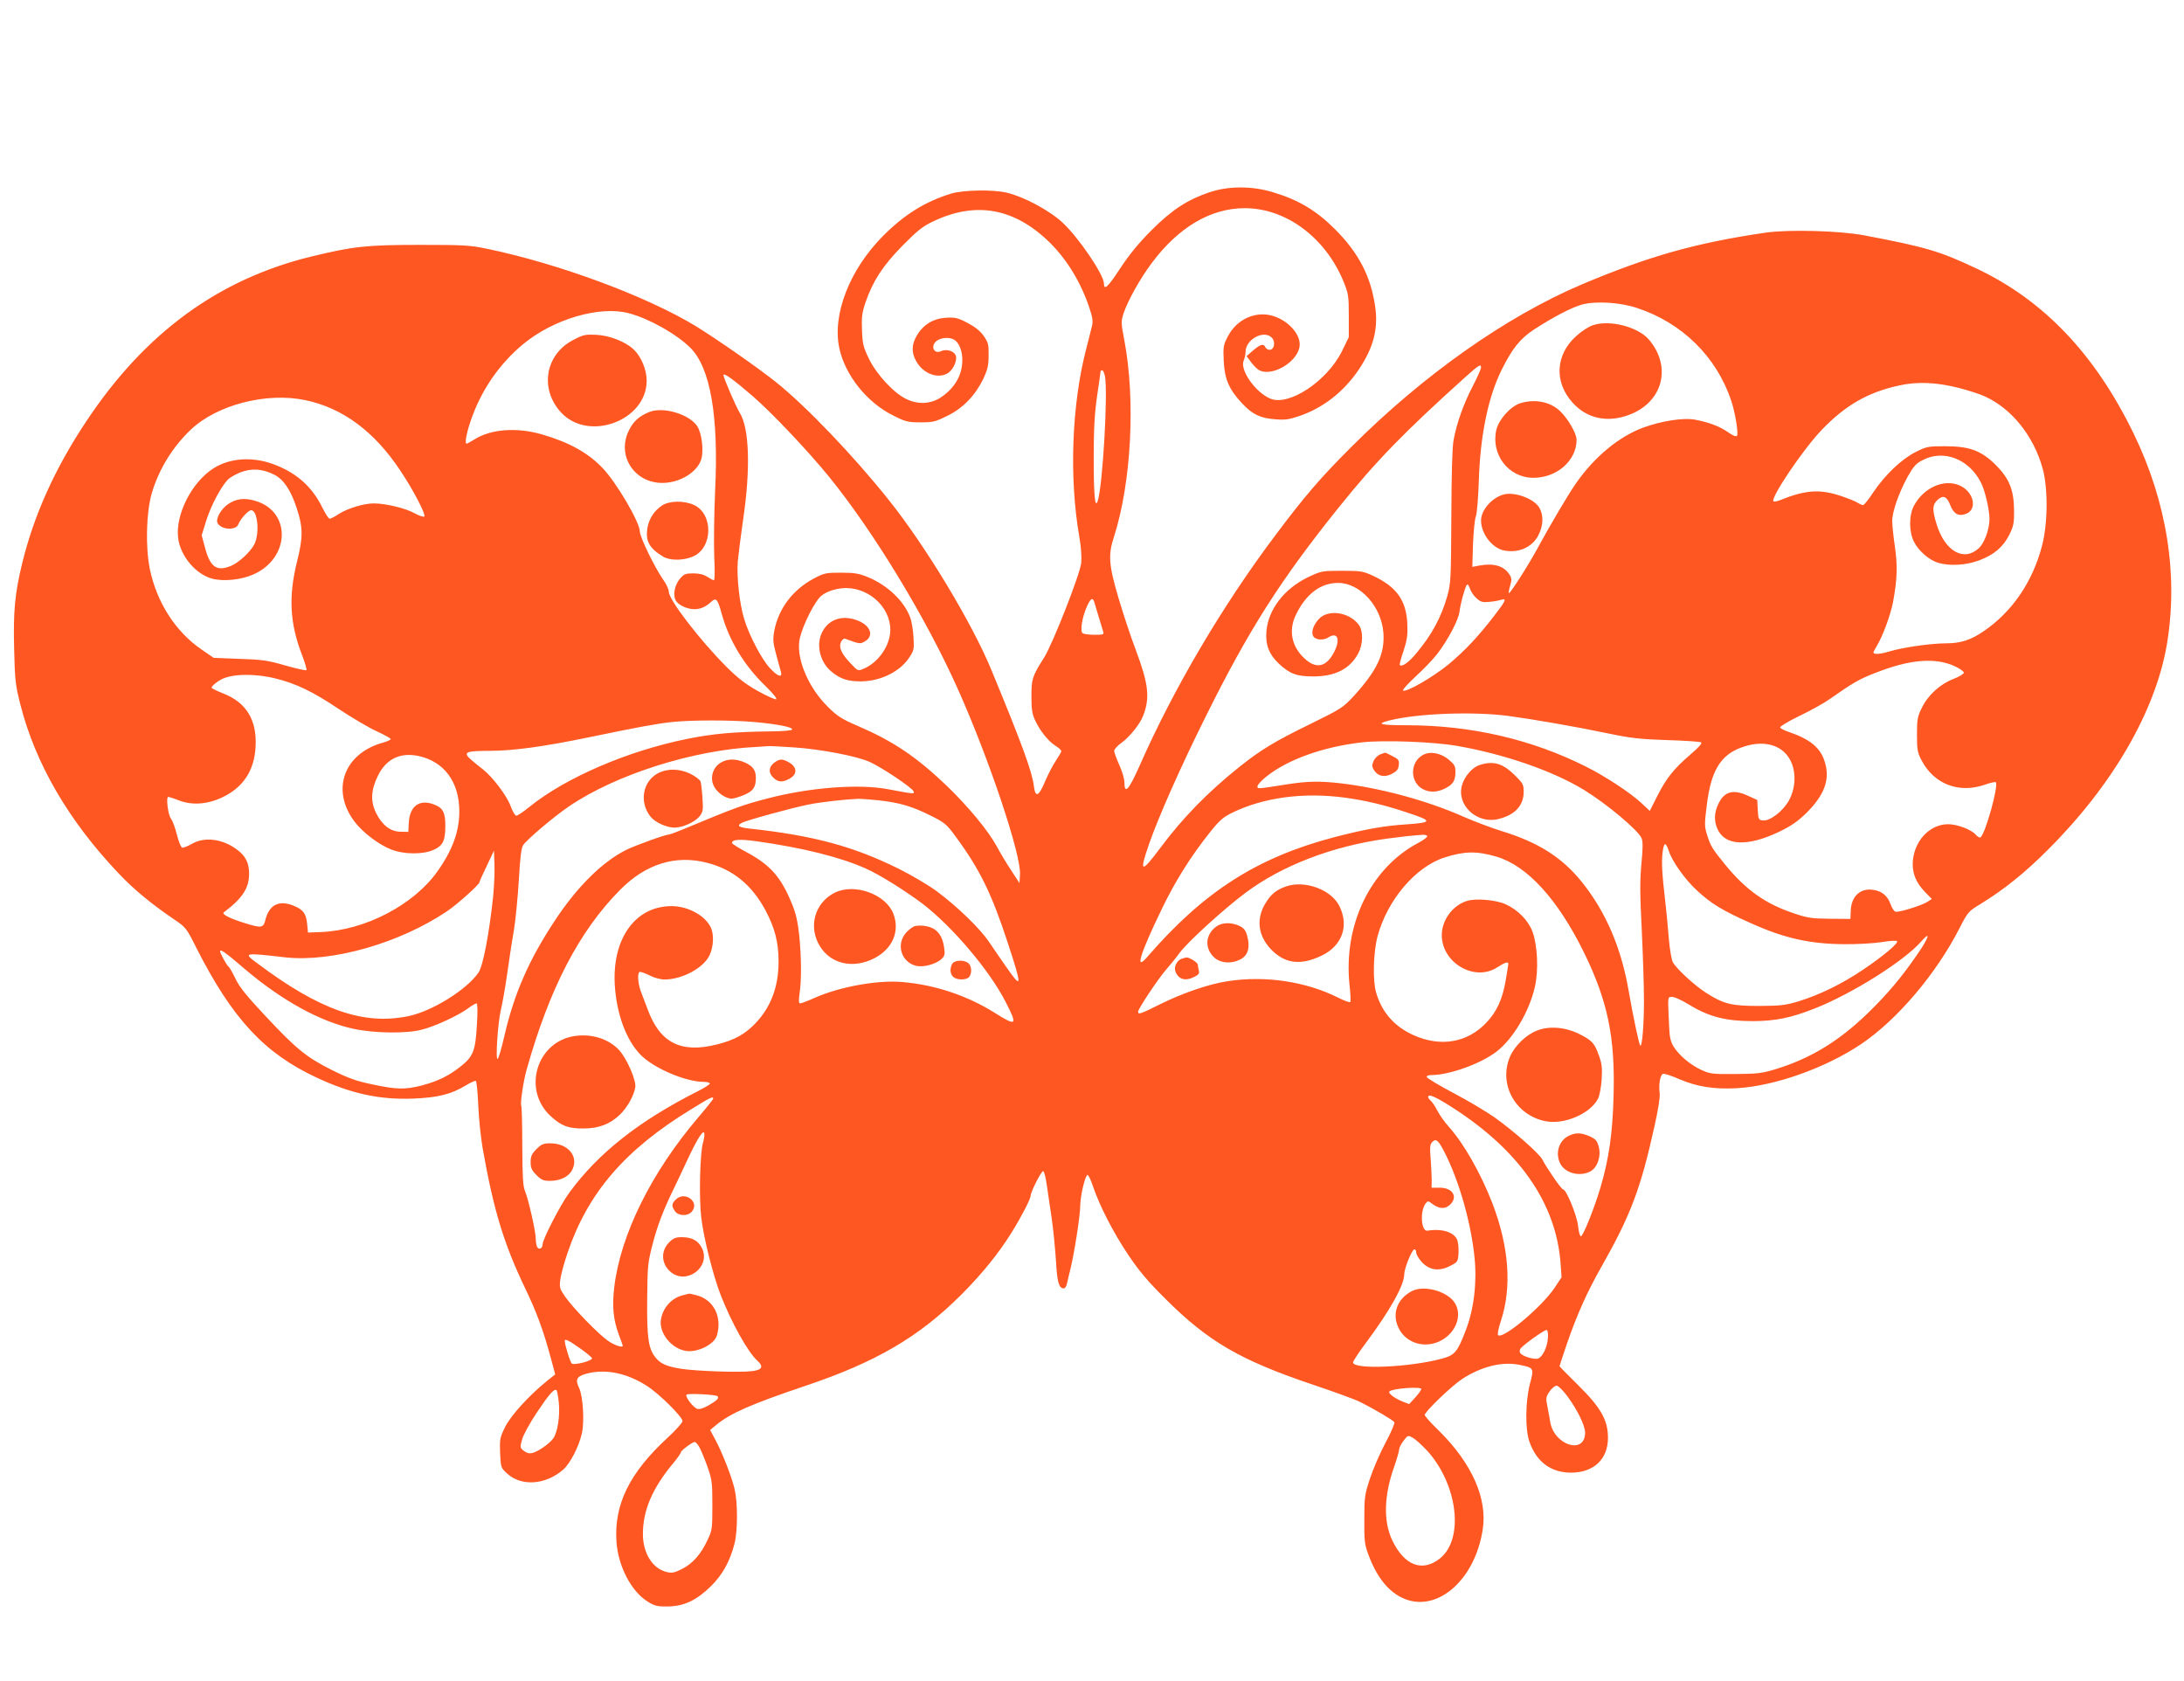 <?xml version="1.0" standalone="no"?>
<!DOCTYPE svg PUBLIC "-//W3C//DTD SVG 20010904//EN"
 "http://www.w3.org/TR/2001/REC-SVG-20010904/DTD/svg10.dtd">
<svg version="1.0" xmlns="http://www.w3.org/2000/svg"
 width="1280pt" height="985pt" viewBox="0 0 1280 985"
 preserveAspectRatio="xMidYMid meet">
<g transform="translate(0,985) scale(0.1,-0.1)"
fill="#ff5722" stroke="none">
<path d="M7085 8722 c-127 -43 -217 -102 -336 -221 -75 -75 -129 -141 -184
-224 -71 -109 -95 -131 -95 -89 0 52 -149 271 -243 358 -78 72 -226 151 -327
175 -80 19 -252 16 -324 -5 -153 -47 -275 -122 -402 -250 -195 -197 -297 -459
-255 -656 34 -159 162 -319 316 -395 73 -37 87 -40 161 -40 73 0 87 4 156 38
92 45 163 119 211 217 25 54 31 78 31 137 1 64 -2 76 -29 115 -21 29 -51 53
-95 76 -57 30 -72 33 -126 30 -75 -5 -133 -40 -171 -105 -31 -53 -32 -100 -3
-150 41 -75 132 -107 189 -67 32 23 54 79 41 104 -13 25 -55 36 -85 22 -44
-20 -64 34 -23 62 26 18 71 21 99 6 29 -16 49 -64 49 -120 0 -88 -44 -164
-126 -219 -60 -39 -133 -43 -203 -9 -72 34 -173 143 -218 235 -34 70 -38 88
-41 169 -3 77 0 102 21 163 44 127 103 216 217 332 87 88 118 113 180 142 252
120 479 77 686 -128 99 -99 179 -231 228 -377 19 -57 23 -81 16 -108 -4 -19
-20 -78 -33 -131 -86 -328 -102 -758 -41 -1107 10 -56 14 -116 11 -150 -7 -67
-167 -475 -218 -556 -69 -109 -74 -124 -74 -226 0 -77 4 -104 22 -142 28 -61
78 -123 120 -149 18 -11 33 -25 33 -31 0 -5 -14 -29 -30 -53 -17 -25 -46 -79
-64 -122 -39 -93 -58 -100 -67 -27 -11 84 -67 238 -247 674 -114 278 -387 730
-603 1000 -208 261 -488 553 -664 693 -111 88 -341 248 -469 327 -287 174
-801 365 -1221 452 -100 21 -137 23 -395 23 -312 0 -390 -9 -630 -67 -548
-132 -981 -449 -1325 -968 -183 -275 -306 -548 -375 -831 -43 -177 -53 -282
-47 -506 4 -179 8 -210 36 -320 88 -348 283 -683 577 -992 90 -95 190 -177
322 -267 71 -48 74 -51 133 -169 210 -414 399 -618 705 -760 201 -94 367 -130
564 -123 148 6 224 25 313 79 26 16 52 27 56 25 4 -3 11 -67 14 -143 3 -76 15
-190 26 -253 63 -358 123 -557 249 -820 68 -141 107 -249 148 -400 l28 -104
-50 -40 c-106 -86 -211 -202 -244 -269 -30 -61 -32 -71 -29 -152 4 -85 5 -87
41 -120 84 -77 226 -67 329 23 41 36 91 133 109 211 16 69 7 217 -15 265 -24
51 -17 68 35 84 112 33 241 8 362 -70 72 -46 208 -181 208 -206 0 -9 -39 -53
-87 -97 -224 -206 -315 -392 -300 -610 10 -144 87 -291 182 -350 42 -26 57
-30 119 -29 95 1 169 36 254 120 67 67 110 144 137 249 19 75 19 241 0 320
-17 73 -74 217 -114 291 l-29 54 36 30 c83 68 203 121 517 227 421 141 673
289 925 542 118 119 214 238 288 357 57 91 112 198 112 215 0 24 64 149 74
146 6 -2 16 -41 22 -88 7 -46 20 -135 29 -197 9 -62 19 -171 24 -242 7 -126
17 -160 46 -160 7 0 15 12 18 27 3 16 13 55 21 88 22 89 56 306 57 367 0 61
30 183 43 183 5 0 20 -31 32 -68 39 -114 116 -265 204 -397 65 -97 115 -157
224 -265 246 -245 434 -355 848 -495 131 -44 261 -91 290 -106 82 -41 192
-106 200 -118 4 -6 -19 -60 -52 -121 -32 -60 -73 -155 -91 -210 -31 -94 -33
-109 -33 -240 -1 -122 2 -148 23 -203 46 -126 111 -211 192 -252 199 -102 432
91 479 397 28 182 -63 387 -257 579 -46 44 -83 86 -83 92 0 19 159 172 221
212 115 74 236 103 339 81 80 -17 81 -19 57 -109 -27 -103 -29 -266 -4 -339
42 -120 126 -183 246 -183 132 1 215 79 215 204 0 104 -42 178 -175 309 -60
59 -109 109 -109 111 0 2 20 62 44 133 58 168 117 300 198 443 174 306 233
462 313 823 23 102 35 176 32 201 -7 51 3 106 19 113 8 3 51 -11 96 -31 106
-45 204 -60 338 -53 223 13 521 119 730 260 210 142 440 413 575 679 48 93 52
98 120 139 139 85 263 184 401 323 376 376 626 808 693 1196 69 406 2 836
-195 1241 -226 464 -525 778 -917 964 -218 103 -298 127 -662 196 -144 27
-437 35 -575 16 -410 -60 -687 -138 -1080 -304 -443 -188 -929 -531 -1350
-952 -182 -182 -274 -289 -444 -516 -313 -416 -599 -903 -796 -1350 -65 -146
-90 -174 -90 -98 0 18 -13 63 -30 100 -16 36 -30 73 -30 83 0 9 20 31 44 48
47 34 108 110 126 158 41 106 31 187 -44 387 -30 78 -75 216 -102 307 -56 191
-60 248 -25 355 102 319 127 803 60 1154 -19 98 -19 107 -4 155 24 72 96 202
164 293 157 211 346 323 546 323 241 0 471 -170 578 -427 30 -74 32 -85 32
-204 l0 -125 -39 -80 c-87 -177 -311 -326 -421 -280 -88 37 -180 169 -156 223
6 13 11 36 11 51 0 74 109 132 155 82 22 -24 13 -70 -14 -70 -10 0 -21 7 -25
15 -9 23 -29 18 -71 -18 l-39 -34 23 -31 c12 -17 32 -38 44 -47 69 -49 225 35
243 131 13 69 -64 157 -160 184 -100 28 -208 -22 -259 -120 -27 -51 -29 -61
-25 -145 5 -106 31 -167 106 -247 61 -66 108 -89 196 -95 59 -5 83 -1 144 20
138 48 256 140 344 269 87 129 116 237 98 369 -25 178 -97 318 -239 459 -109
108 -212 169 -362 214 -122 37 -262 37 -374 -2z m2510 -677 c263 -87 464 -284
551 -542 24 -71 44 -196 34 -207 -6 -6 -26 2 -52 21 -49 34 -108 57 -190 73
-70 14 -198 -6 -308 -46 -142 -53 -283 -169 -392 -324 -46 -66 -148 -238 -228
-385 -53 -98 -161 -267 -167 -261 -2 2 1 22 8 45 10 34 9 44 -5 65 -32 50 -91
67 -174 52 l-43 -8 4 134 c3 73 10 146 17 163 6 16 14 108 17 205 8 266 54
492 134 653 62 125 108 182 188 235 114 74 221 130 282 147 80 22 222 14 324
-20z m-5912 -30 c117 -30 277 -119 361 -201 119 -116 169 -400 147 -845 -6
-134 -8 -306 -5 -381 4 -81 3 -138 -2 -138 -5 0 -22 9 -39 20 -20 13 -47 20
-82 20 -45 0 -54 -4 -77 -30 -31 -37 -43 -92 -27 -126 13 -28 66 -54 111 -54
35 0 65 13 98 43 29 27 38 18 62 -71 44 -157 131 -301 256 -422 48 -47 71 -76
62 -78 -8 -1 -57 21 -109 50 -69 39 -117 76 -179 138 -158 158 -339 394 -340
441 0 15 -16 49 -35 75 -47 67 -135 247 -135 279 0 55 -139 291 -221 375 -86
89 -196 149 -355 195 -146 42 -298 31 -395 -31 -21 -13 -41 -24 -44 -24 -12 0
-3 53 21 126 60 182 169 341 311 458 177 146 446 225 616 181z m4997 -319 c0
-8 -22 -58 -49 -110 -55 -106 -94 -217 -112 -316 -8 -42 -12 -200 -13 -450 -2
-368 -3 -388 -24 -464 -36 -125 -90 -225 -181 -334 -45 -54 -84 -82 -97 -69
-3 2 7 40 22 83 21 65 25 92 22 159 -6 135 -62 215 -197 279 -63 29 -72 31
-186 31 -118 0 -121 -1 -198 -37 -141 -68 -236 -191 -245 -321 -6 -77 17 -134
74 -187 65 -60 104 -74 204 -74 129 1 214 46 262 138 27 53 28 128 2 164 -56
76 -182 94 -236 33 -32 -36 -45 -77 -31 -100 14 -22 60 -25 89 -6 53 34 71
-12 34 -84 -45 -90 -106 -104 -174 -40 -76 69 -95 164 -52 254 59 124 146 190
250 189 129 -1 253 -139 264 -294 8 -123 -37 -218 -173 -368 -65 -70 -73 -75
-262 -168 -201 -98 -286 -149 -414 -252 -182 -146 -328 -295 -461 -474 -110
-147 -122 -143 -65 22 57 164 186 455 333 750 251 506 437 799 779 1225 222
276 383 441 745 767 78 70 90 77 90 54z m-2204 -51 c18 -97 -13 -636 -42 -729
-16 -51 -24 27 -24 244 0 181 5 266 20 370 11 74 20 138 20 143 0 4 4 7 10 7
5 0 12 -16 16 -35z m-2064 -117 c111 -96 319 -315 447 -472 261 -321 571 -831
757 -1249 181 -405 369 -966 362 -1081 l-3 -51 -49 75 c-27 41 -65 104 -84
140 -50 92 -165 231 -291 353 -181 173 -315 263 -524 353 -97 42 -120 57 -177
114 -109 108 -179 269 -166 379 7 63 70 200 117 257 27 33 93 57 156 58 151 0
278 -133 259 -271 -11 -84 -77 -170 -155 -202 -33 -14 -33 -14 -78 34 -54 57
-69 94 -53 125 6 12 17 20 23 17 85 -31 88 -32 115 -16 54 30 37 89 -35 120
-87 37 -169 15 -210 -57 -43 -74 -21 -180 48 -238 52 -44 96 -59 174 -59 115
1 229 56 284 140 27 40 29 49 25 116 -2 40 -10 93 -19 117 -34 95 -131 189
-246 237 -54 22 -79 27 -159 27 -90 0 -99 -2 -160 -34 -124 -66 -207 -176
-232 -306 -9 -51 -8 -69 11 -139 12 -44 24 -90 28 -102 9 -37 -18 -28 -63 20
-47 48 -123 192 -152 288 -28 90 -45 249 -38 339 4 41 18 154 32 250 43 291
36 530 -20 620 -23 37 -96 207 -96 222 0 16 58 -25 172 -124z m7071 48 c54
-14 123 -36 152 -50 157 -72 285 -233 337 -423 32 -119 30 -324 -5 -455 -56
-210 -174 -383 -341 -497 -74 -51 -135 -71 -219 -71 -92 0 -254 -24 -332 -47
-55 -17 -95 -20 -95 -6 0 3 9 20 19 37 34 54 82 184 96 259 24 132 27 207 11
321 -9 60 -16 129 -16 153 0 55 38 163 90 259 36 63 49 78 91 99 121 62 268 5
338 -131 24 -45 51 -160 51 -215 0 -59 -29 -140 -62 -171 -88 -82 -199 -19
-248 140 -26 84 -25 113 4 141 34 32 56 23 76 -29 20 -52 49 -68 93 -51 69 27
44 132 -40 167 -92 39 -210 -15 -266 -120 -30 -57 -29 -155 1 -212 27 -53 90
-107 141 -122 67 -20 162 -15 240 14 88 33 142 79 178 152 24 49 28 68 27 142
-1 119 -28 186 -108 266 -85 84 -153 109 -297 109 -100 0 -108 -2 -172 -34
-83 -42 -177 -132 -246 -233 -28 -43 -56 -78 -62 -78 -5 0 -20 6 -32 14 -12 8
-57 26 -99 40 -123 41 -208 35 -355 -25 -18 -7 -35 -10 -39 -7 -19 19 171 301
280 416 138 145 272 223 456 263 108 24 220 19 353 -15z m-9693 -71 c219 -46
405 -184 557 -414 77 -115 150 -257 140 -268 -5 -4 -31 5 -59 20 -51 29 -169
57 -237 57 -57 0 -151 -28 -202 -60 -25 -17 -51 -30 -57 -30 -6 0 -25 30 -43
66 -61 124 -153 205 -290 255 -121 44 -253 35 -347 -25 -128 -81 -225 -271
-208 -409 13 -105 103 -212 199 -238 68 -18 173 -7 245 26 214 97 219 369 8
430 -64 19 -111 13 -159 -19 -43 -29 -76 -90 -61 -113 24 -39 108 -42 121 -5
12 31 58 82 75 82 38 0 51 -134 19 -199 -23 -45 -91 -108 -137 -127 -83 -35
-122 -8 -152 105 l-20 74 28 90 c28 86 81 187 123 234 10 12 43 31 73 44 67
26 130 23 200 -12 56 -28 98 -90 133 -197 37 -112 38 -170 2 -312 -51 -207
-43 -362 30 -551 17 -44 28 -83 25 -86 -3 -4 -59 9 -123 27 -103 30 -138 35
-269 39 l-152 6 -71 49 c-152 104 -262 275 -303 472 -26 129 -21 330 11 442
41 140 122 272 228 373 154 147 445 222 673 174z m6865 -1162 c23 -21 36 -24
74 -20 25 2 56 8 69 12 34 11 27 -6 -35 -86 -97 -127 -175 -210 -273 -292 -93
-76 -252 -168 -267 -153 -4 4 30 41 75 83 45 41 103 101 127 133 62 81 124
199 129 246 4 41 30 136 42 156 5 7 12 -1 19 -21 6 -19 24 -45 40 -58z m-2242
-20 c3 -10 14 -48 25 -84 11 -37 23 -76 27 -88 6 -20 3 -21 -52 -21 -33 0 -64
5 -69 10 -14 14 -2 92 25 153 21 49 35 59 44 30z m5041 -376 c31 -14 56 -32
56 -39 0 -7 -28 -24 -62 -37 -78 -30 -149 -95 -185 -170 -25 -50 -28 -67 -28
-156 0 -89 3 -105 27 -151 73 -139 218 -195 369 -143 33 12 63 18 66 15 18
-18 -62 -306 -90 -323 -5 -3 -18 4 -28 16 -24 29 -108 61 -161 61 -113 0 -206
-105 -208 -233 0 -62 22 -112 72 -164 l40 -41 -26 -17 c-32 -21 -165 -62 -186
-58 -9 2 -22 22 -30 45 -18 50 -53 78 -106 84 -73 9 -124 -40 -127 -122 l-2
-49 -120 1 c-107 1 -130 4 -215 33 -164 55 -279 137 -399 284 -76 93 -86 110
-106 174 -16 51 -16 63 -1 181 24 194 80 287 200 331 126 47 236 20 286 -69
38 -68 36 -165 -5 -240 -35 -64 -112 -123 -154 -118 -24 3 -26 7 -29 61 l-3
59 -55 25 c-88 40 -140 25 -175 -52 -22 -48 -24 -94 -5 -139 43 -103 175 -110
364 -20 72 35 109 61 161 112 103 103 137 193 107 293 -24 85 -85 136 -210
179 -28 9 -51 21 -53 27 -2 6 48 36 110 66 63 30 143 74 177 98 140 98 179
121 277 158 197 77 344 89 457 38z m-9839 -73 c119 -29 220 -78 366 -176 80
-53 183 -114 228 -134 44 -20 81 -41 81 -45 0 -5 -19 -13 -42 -20 -232 -62
-311 -278 -170 -464 48 -64 145 -137 217 -164 76 -29 189 -29 249 0 52 24 66
53 66 140 0 79 -14 105 -67 125 -84 32 -142 -9 -147 -107 l-3 -54 -45 1 c-59
0 -109 39 -144 110 -34 69 -30 136 12 220 48 97 130 136 236 114 151 -32 240
-153 240 -325 0 -117 -40 -227 -128 -351 -139 -197 -425 -346 -684 -356 l-75
-3 -5 52 c-6 61 -25 85 -86 108 -82 31 -137 1 -159 -87 -12 -47 -23 -48 -125
-16 -84 26 -132 51 -119 61 110 83 149 142 149 227 0 63 -21 105 -72 142 -84
63 -191 76 -265 32 -25 -14 -50 -24 -56 -21 -7 3 -21 38 -31 78 -10 41 -26 82
-34 92 -17 19 -30 127 -16 127 5 0 34 -9 64 -21 76 -29 165 -23 252 18 123 58
189 157 196 298 8 156 -54 258 -189 311 -38 15 -69 30 -69 34 0 9 30 35 58 49
63 33 197 35 317 5z m7222 -219 c149 -20 403 -64 598 -105 125 -26 181 -32
335 -37 102 -3 191 -9 199 -13 9 -5 -8 -25 -60 -70 -100 -86 -142 -139 -195
-243 l-45 -89 -49 46 c-62 58 -210 156 -322 212 -321 162 -677 244 -1056 244
-156 0 -182 8 -95 29 168 41 486 52 690 26z m-4418 -36 c136 -12 227 -30 224
-44 -2 -6 -57 -11 -130 -11 -214 -3 -331 -13 -486 -44 -350 -71 -712 -227
-925 -399 -34 -28 -68 -51 -76 -51 -7 0 -23 26 -34 58 -22 60 -106 170 -161
213 -18 13 -49 39 -69 56 -51 45 -35 53 108 53 139 0 318 25 585 80 278 58
398 80 485 89 112 12 346 12 479 0z m4115 -139 c279 -48 567 -147 751 -260
131 -80 317 -236 336 -282 8 -20 8 -58 -1 -149 -9 -96 -9 -179 2 -388 7 -146
13 -333 13 -416 0 -142 -11 -273 -22 -262 -7 8 -41 166 -68 322 -43 250 -134
462 -273 635 -116 145 -256 234 -472 300 -58 18 -159 56 -225 85 -215 95 -487
168 -720 195 -124 14 -193 12 -310 -6 -185 -29 -175 -28 -175 -11 0 8 24 34
53 57 125 100 336 175 562 200 125 14 413 3 549 -20z m-3879 -10 c153 -10 368
-51 442 -85 70 -31 250 -152 257 -172 7 -17 5 -17 -149 12 -172 33 -465 10
-710 -55 -146 -38 -189 -54 -482 -176 -45 -19 -86 -34 -91 -34 -21 0 -201 -65
-253 -91 -138 -69 -285 -214 -414 -409 -154 -232 -242 -432 -300 -685 -15 -66
-32 -124 -38 -130 -14 -15 0 207 18 285 9 36 25 127 36 203 11 77 28 194 40
260 11 67 24 203 30 302 7 128 14 186 25 202 20 32 181 168 268 227 274 187
730 332 1101 349 33 2 67 4 75 5 8 0 74 -3 145 -8z m3225 -294 c120 -16 234
-43 365 -87 153 -50 153 -59 -3 -70 -130 -8 -244 -29 -422 -75 -455 -120 -765
-319 -1098 -704 -72 -83 -41 19 88 285 79 164 170 308 283 450 53 66 75 86
128 112 185 90 416 121 659 89z m-2730 -16 c122 -14 192 -34 299 -87 88 -44
97 -50 153 -127 141 -191 211 -335 307 -629 83 -254 81 -267 -14 -130 -33 48
-79 114 -101 147 -51 75 -184 204 -301 291 -48 36 -151 97 -228 135 -265 131
-498 194 -877 235 -59 7 -72 17 -40 33 27 15 298 89 389 107 75 15 208 30 293
34 19 0 73 -4 120 -9z m3215 -209 c3 -5 -21 -24 -54 -41 -278 -148 -438 -478
-402 -829 6 -52 8 -98 5 -103 -3 -4 -35 7 -72 26 -190 95 -428 130 -647 96
-109 -16 -268 -71 -398 -136 -112 -56 -127 -61 -127 -43 0 17 124 203 168 251
21 24 56 67 77 96 48 64 254 252 382 348 214 161 510 275 828 319 98 13 134
17 212 23 12 1 24 -2 28 -7z m-3930 -31 c269 -38 491 -93 640 -160 79 -35 226
-127 328 -203 175 -133 396 -392 491 -579 71 -138 65 -144 -63 -64 -160 101
-351 165 -541 181 -144 13 -363 -26 -512 -91 -42 -19 -82 -34 -88 -34 -9 0
-10 15 -4 58 12 75 11 212 -2 342 -8 76 -19 126 -42 182 -63 155 -124 226
-259 300 -51 27 -93 53 -93 58 0 21 45 24 145 10z m5346 -58 c19 -59 94 -165
162 -228 87 -81 152 -120 323 -196 194 -87 344 -120 544 -121 74 -1 172 5 218
12 45 8 86 10 90 6 11 -11 -81 -88 -198 -167 -123 -83 -252 -146 -376 -185
-80 -24 -104 -27 -234 -28 -162 0 -208 11 -311 77 -69 44 -176 143 -195 180
-8 15 -19 81 -24 145 -5 65 -14 159 -20 208 -19 163 -23 233 -16 289 8 62 18
65 37 8z m-6891 -267 c-23 -216 -59 -407 -86 -445 -70 -101 -273 -227 -412
-255 -263 -54 -519 36 -884 310 -84 62 -81 63 162 35 275 -31 674 83 953 272
59 40 187 155 187 168 0 4 19 47 43 96 l42 89 3 -80 c2 -44 -2 -129 -8 -190z
m5880 235 c181 -53 361 -251 515 -565 137 -282 181 -490 172 -830 -5 -221 -27
-375 -77 -544 -37 -124 -102 -286 -115 -286 -5 0 -13 27 -16 60 -6 60 -69 215
-88 215 -10 0 -96 125 -121 174 -19 37 -166 166 -282 249 -49 34 -156 98 -240
142 -83 44 -153 86 -156 93 -2 8 8 12 30 12 103 1 283 65 377 136 98 74 194
236 227 382 22 98 15 243 -15 324 -25 66 -87 128 -159 160 -58 25 -175 35
-226 18 -84 -27 -146 -113 -146 -200 0 -162 191 -274 323 -190 49 31 67 37 67
21 0 -4 -7 -47 -15 -94 -19 -112 -52 -184 -112 -248 -112 -120 -271 -147 -431
-74 -112 51 -184 135 -217 249 -21 72 -16 237 9 331 58 212 222 405 392 460
116 37 188 39 304 5z m-4626 -36 c152 -39 263 -130 343 -280 55 -104 76 -187
76 -299 0 -146 -44 -265 -134 -360 -60 -64 -124 -100 -225 -125 -214 -55 -338
9 -410 210 -9 25 -25 66 -35 92 -20 48 -25 113 -11 122 5 3 30 -6 57 -19 28
-15 66 -25 90 -25 93 0 208 56 254 125 28 42 38 118 22 167 -25 75 -132 138
-235 138 -212 0 -348 -189 -333 -460 10 -170 66 -323 150 -410 76 -79 265
-160 373 -160 19 0 34 -4 34 -10 0 -5 -31 -25 -69 -44 -346 -175 -585 -363
-755 -596 -51 -69 -156 -273 -156 -302 0 -23 -20 -34 -31 -17 -5 8 -9 30 -9
49 0 44 -43 232 -63 280 -12 27 -15 84 -16 263 0 126 -3 232 -6 237 -7 12 12
143 31 210 134 478 309 814 548 1055 150 152 325 207 510 159z m7097 -531
c-95 -139 -180 -240 -298 -354 -169 -163 -335 -263 -538 -325 -79 -24 -107
-27 -235 -28 -137 -1 -148 1 -201 25 -65 31 -129 85 -161 137 -16 26 -23 55
-25 106 -9 197 -10 181 14 184 13 2 56 -17 105 -47 115 -70 214 -95 373 -95
132 1 222 19 363 75 217 86 523 278 622 392 57 66 46 24 -19 -70z m-9807 -91
c215 -183 442 -309 638 -351 121 -26 310 -29 400 -5 76 19 210 81 267 122 24
18 48 32 54 32 6 0 7 -47 2 -127 -9 -152 -21 -184 -97 -244 -70 -55 -135 -86
-226 -110 -99 -25 -148 -24 -288 6 -93 19 -141 36 -238 84 -150 75 -211 125
-392 319 -108 115 -151 168 -174 217 -17 35 -35 67 -40 70 -10 6 -50 78 -50
90 0 16 31 -6 144 -103z m7064 -803 c401 -253 621 -565 648 -920 l6 -84 -41
-62 c-76 -113 -304 -304 -331 -277 -5 5 2 39 15 79 67 198 50 438 -49 695 -67
173 -167 349 -253 445 -25 27 -55 70 -68 95 -13 26 -31 52 -39 59 -9 8 -16 17
-16 22 0 20 36 6 128 -52z m-4318 43 c0 -4 -38 -52 -85 -107 -277 -324 -458
-689 -495 -998 -13 -114 -6 -188 26 -276 13 -35 24 -65 24 -67 0 -13 -43 0
-81 25 -54 34 -213 198 -258 264 -31 45 -33 53 -27 100 4 29 23 99 43 157 119
350 335 602 723 839 115 71 130 78 130 63z m-60 -259 c-18 -61 -24 -328 -10
-439 15 -123 68 -333 113 -451 63 -162 160 -337 216 -387 38 -34 28 -54 -31
-61 -74 -9 -328 0 -418 14 -85 14 -120 30 -149 67 -41 52 -50 114 -48 339 2
204 3 214 36 340 23 86 55 172 94 255 33 69 82 171 108 228 57 121 92 176 97
150 2 -9 -2 -34 -8 -55z m4350 -63 c83 -165 152 -409 172 -610 15 -149 -4
-303 -52 -427 -48 -126 -64 -145 -140 -165 -188 -51 -520 -65 -520 -22 0 8 35
61 78 118 140 189 222 335 222 399 0 32 43 140 58 145 7 2 12 -5 12 -17 0 -12
15 -37 33 -57 44 -48 102 -56 167 -22 43 22 45 25 48 74 2 27 -2 62 -7 77 -18
46 -88 69 -175 55 -37 -6 -45 113 -11 159 13 17 15 17 44 -5 38 -27 71 -28 99
-2 49 46 16 100 -60 100 l-48 0 1 43 c0 23 -3 79 -6 124 -6 62 -4 85 6 97 25
28 38 17 79 -64z m602 -1081 c-4 -55 -31 -110 -57 -120 -24 -8 -94 13 -106 33
-4 7 -3 19 4 27 21 25 142 111 152 107 6 -1 9 -23 7 -47z m-5666 -65 c35 -25
64 -50 64 -54 0 -15 -102 -41 -118 -31 -10 6 -42 110 -42 134 0 14 26 1 96
-49z m5780 -276 c58 -78 104 -173 104 -213 0 -133 -184 -74 -205 65 -3 19 -10
59 -16 88 -10 49 -9 56 13 88 12 18 31 34 41 34 9 0 37 -27 63 -62z m-856 42
c0 -5 -16 -28 -35 -49 l-36 -39 -37 14 c-48 19 -89 50 -79 60 18 18 187 30
187 14z m-5055 -78 c8 -80 -7 -176 -33 -212 -24 -32 -89 -77 -123 -85 -17 -4
-33 0 -49 13 -23 18 -23 21 -10 67 7 26 46 97 86 157 70 105 101 141 115 132
4 -2 10 -35 14 -72z m930 36 c11 -11 -2 -24 -51 -53 -29 -17 -54 -25 -67 -21
-23 6 -72 70 -64 83 6 9 172 1 182 -9z m4160 -320 c179 -198 217 -517 74 -631
-104 -82 -209 -41 -280 108 -52 110 -48 261 12 430 16 46 29 91 29 101 0 9 11
32 26 51 24 32 26 33 53 18 16 -8 54 -43 86 -77z m-4270 28 c9 -13 30 -63 48
-112 30 -85 32 -96 32 -234 0 -138 -1 -148 -28 -204 -39 -85 -89 -140 -151
-171 -47 -23 -59 -25 -93 -16 -79 21 -133 108 -135 215 -2 141 54 274 179 423
23 28 43 56 43 62 0 10 68 61 82 61 4 0 15 -11 23 -24z"/>
<path d="M9338 7945 c-28 -9 -68 -35 -102 -66 -120 -109 -128 -268 -20 -388
84 -94 204 -120 332 -72 197 74 252 279 117 440 -64 75 -227 118 -327 86z"/>
<path d="M8910 7487 c-57 -18 -125 -94 -140 -155 -34 -145 71 -282 217 -282
138 0 253 101 253 223 0 38 -53 128 -100 171 -59 53 -146 69 -230 43z"/>
<path d="M8808 6951 c-69 -22 -128 -92 -128 -152 1 -78 66 -162 136 -175 84
-16 161 18 198 85 32 59 34 122 7 167 -33 54 -149 95 -213 75z"/>
<path d="M3360 7858 c-165 -85 -199 -288 -71 -426 161 -173 501 -47 501 187 0
65 -32 141 -76 183 -49 46 -141 82 -219 86 -64 3 -76 1 -135 -30z"/>
<path d="M3809 7437 c-60 -23 -96 -54 -123 -109 -73 -147 30 -308 196 -308
104 0 208 65 229 142 14 53 1 152 -25 191 -46 69 -195 114 -277 84z"/>
<path d="M3879 6887 c-45 -30 -77 -79 -85 -133 -11 -76 11 -116 91 -165 39
-25 120 -25 177 0 116 50 120 249 5 302 -60 27 -145 25 -188 -4z"/>
<path d="M8089 5429 c-15 -6 -32 -23 -39 -39 -10 -25 -10 -34 4 -55 23 -35 62
-42 105 -19 28 15 37 26 39 51 3 28 -1 34 -37 52 -22 12 -42 21 -43 20 -2 0
-15 -5 -29 -10z"/>
<path d="M8338 5425 c-76 -43 -75 -160 2 -200 40 -20 83 -19 130 5 47 24 60
45 60 98 0 33 -6 43 -41 72 -49 39 -109 49 -151 25z"/>
<path d="M8672 5367 c-42 -13 -88 -65 -103 -117 -35 -116 85 -230 211 -200 98
23 150 79 150 160 0 42 -4 50 -53 98 -70 69 -125 85 -205 59z"/>
<path d="M4223 5380 c-45 -27 -63 -87 -40 -135 18 -39 69 -75 105 -75 13 0 46
10 74 22 52 22 68 45 68 99 0 45 -17 69 -63 90 -54 24 -104 24 -144 -1z"/>
<path d="M4536 5379 c-32 -25 -33 -59 -3 -87 28 -27 55 -28 96 -4 44 24 43 65
-1 92 -42 25 -59 25 -92 -1z"/>
<path d="M3857 5319 c-90 -47 -112 -169 -45 -254 27 -34 92 -64 140 -65 49 0
120 32 148 66 20 26 22 37 17 109 -3 44 -8 88 -12 97 -4 9 -30 29 -58 43 -63
31 -135 33 -190 4z"/>
<path d="M7536 4655 c-56 -20 -87 -45 -118 -96 -57 -91 -46 -190 29 -270 82
-87 176 -99 301 -38 119 58 160 175 101 291 -49 96 -204 152 -313 113z"/>
<path d="M7125 4418 c-64 -50 -65 -131 -4 -183 37 -30 97 -34 149 -7 44 22 58
71 40 136 -9 34 -19 47 -46 60 -49 23 -105 21 -139 -6z"/>
<path d="M6922 4230 c-25 -10 -42 -46 -34 -70 17 -50 59 -62 113 -34 24 12 30
20 25 37 -3 12 -6 28 -6 34 0 12 -50 44 -67 42 -4 0 -18 -4 -31 -9z"/>
<path d="M4893 4619 c-119 -59 -158 -201 -87 -315 64 -104 196 -133 319 -69
106 55 150 157 111 260 -44 115 -228 181 -343 124z"/>
<path d="M5363 4423 c-12 -2 -36 -20 -53 -39 -59 -67 -29 -170 56 -193 42 -12
118 8 152 39 19 18 21 28 16 63 -8 56 -24 86 -54 109 -27 20 -80 29 -117 21z"/>
<path d="M5580 4201 c-14 -28 -12 -57 6 -75 20 -20 78 -21 94 -1 18 22 15 66
-6 82 -27 20 -81 17 -94 -6z"/>
<path d="M9006 3810 c-63 -25 -129 -89 -156 -152 -69 -160 30 -342 206 -378
110 -23 264 43 310 132 8 16 18 66 21 111 4 68 2 92 -16 141 -26 74 -40 89
-118 128 -83 40 -175 47 -247 18z"/>
<path d="M9194 3194 c-58 -28 -81 -103 -49 -164 29 -55 113 -77 175 -45 42 22
65 89 50 144 -9 36 -18 46 -53 62 -51 22 -82 23 -123 3z"/>
<path d="M3369 3779 c-226 -33 -310 -319 -139 -472 60 -55 102 -71 190 -70 89
0 155 25 213 81 42 40 81 108 90 159 8 40 -50 172 -96 221 -62 65 -159 95
-258 81z"/>
<path d="M3144 3116 c-28 -28 -34 -42 -34 -76 0 -34 6 -48 34 -76 29 -29 41
-34 80 -34 61 0 112 26 131 67 37 78 -27 153 -130 153 -40 0 -52 -5 -81 -34z"/>
<path d="M3960 2820 c-24 -24 -25 -38 -4 -68 19 -28 74 -30 97 -4 52 57 -39
126 -93 72z"/>
<path d="M3922 2570 c-51 -51 -47 -127 9 -174 93 -78 235 29 184 138 -22 45
-59 66 -119 66 -36 0 -50 -6 -74 -30z"/>
<path d="M4003 2260 c-68 -16 -121 -76 -130 -148 -9 -75 61 -163 144 -178 68
-13 170 37 185 91 31 108 -19 207 -117 234 -22 6 -42 10 -45 10 -3 -1 -20 -4
-37 -9z"/>
<path d="M8275 2284 c-91 -47 -121 -141 -73 -226 45 -80 146 -109 233 -69 109
50 146 179 72 249 -59 55 -171 78 -232 46z"/>
</g>
</svg>
